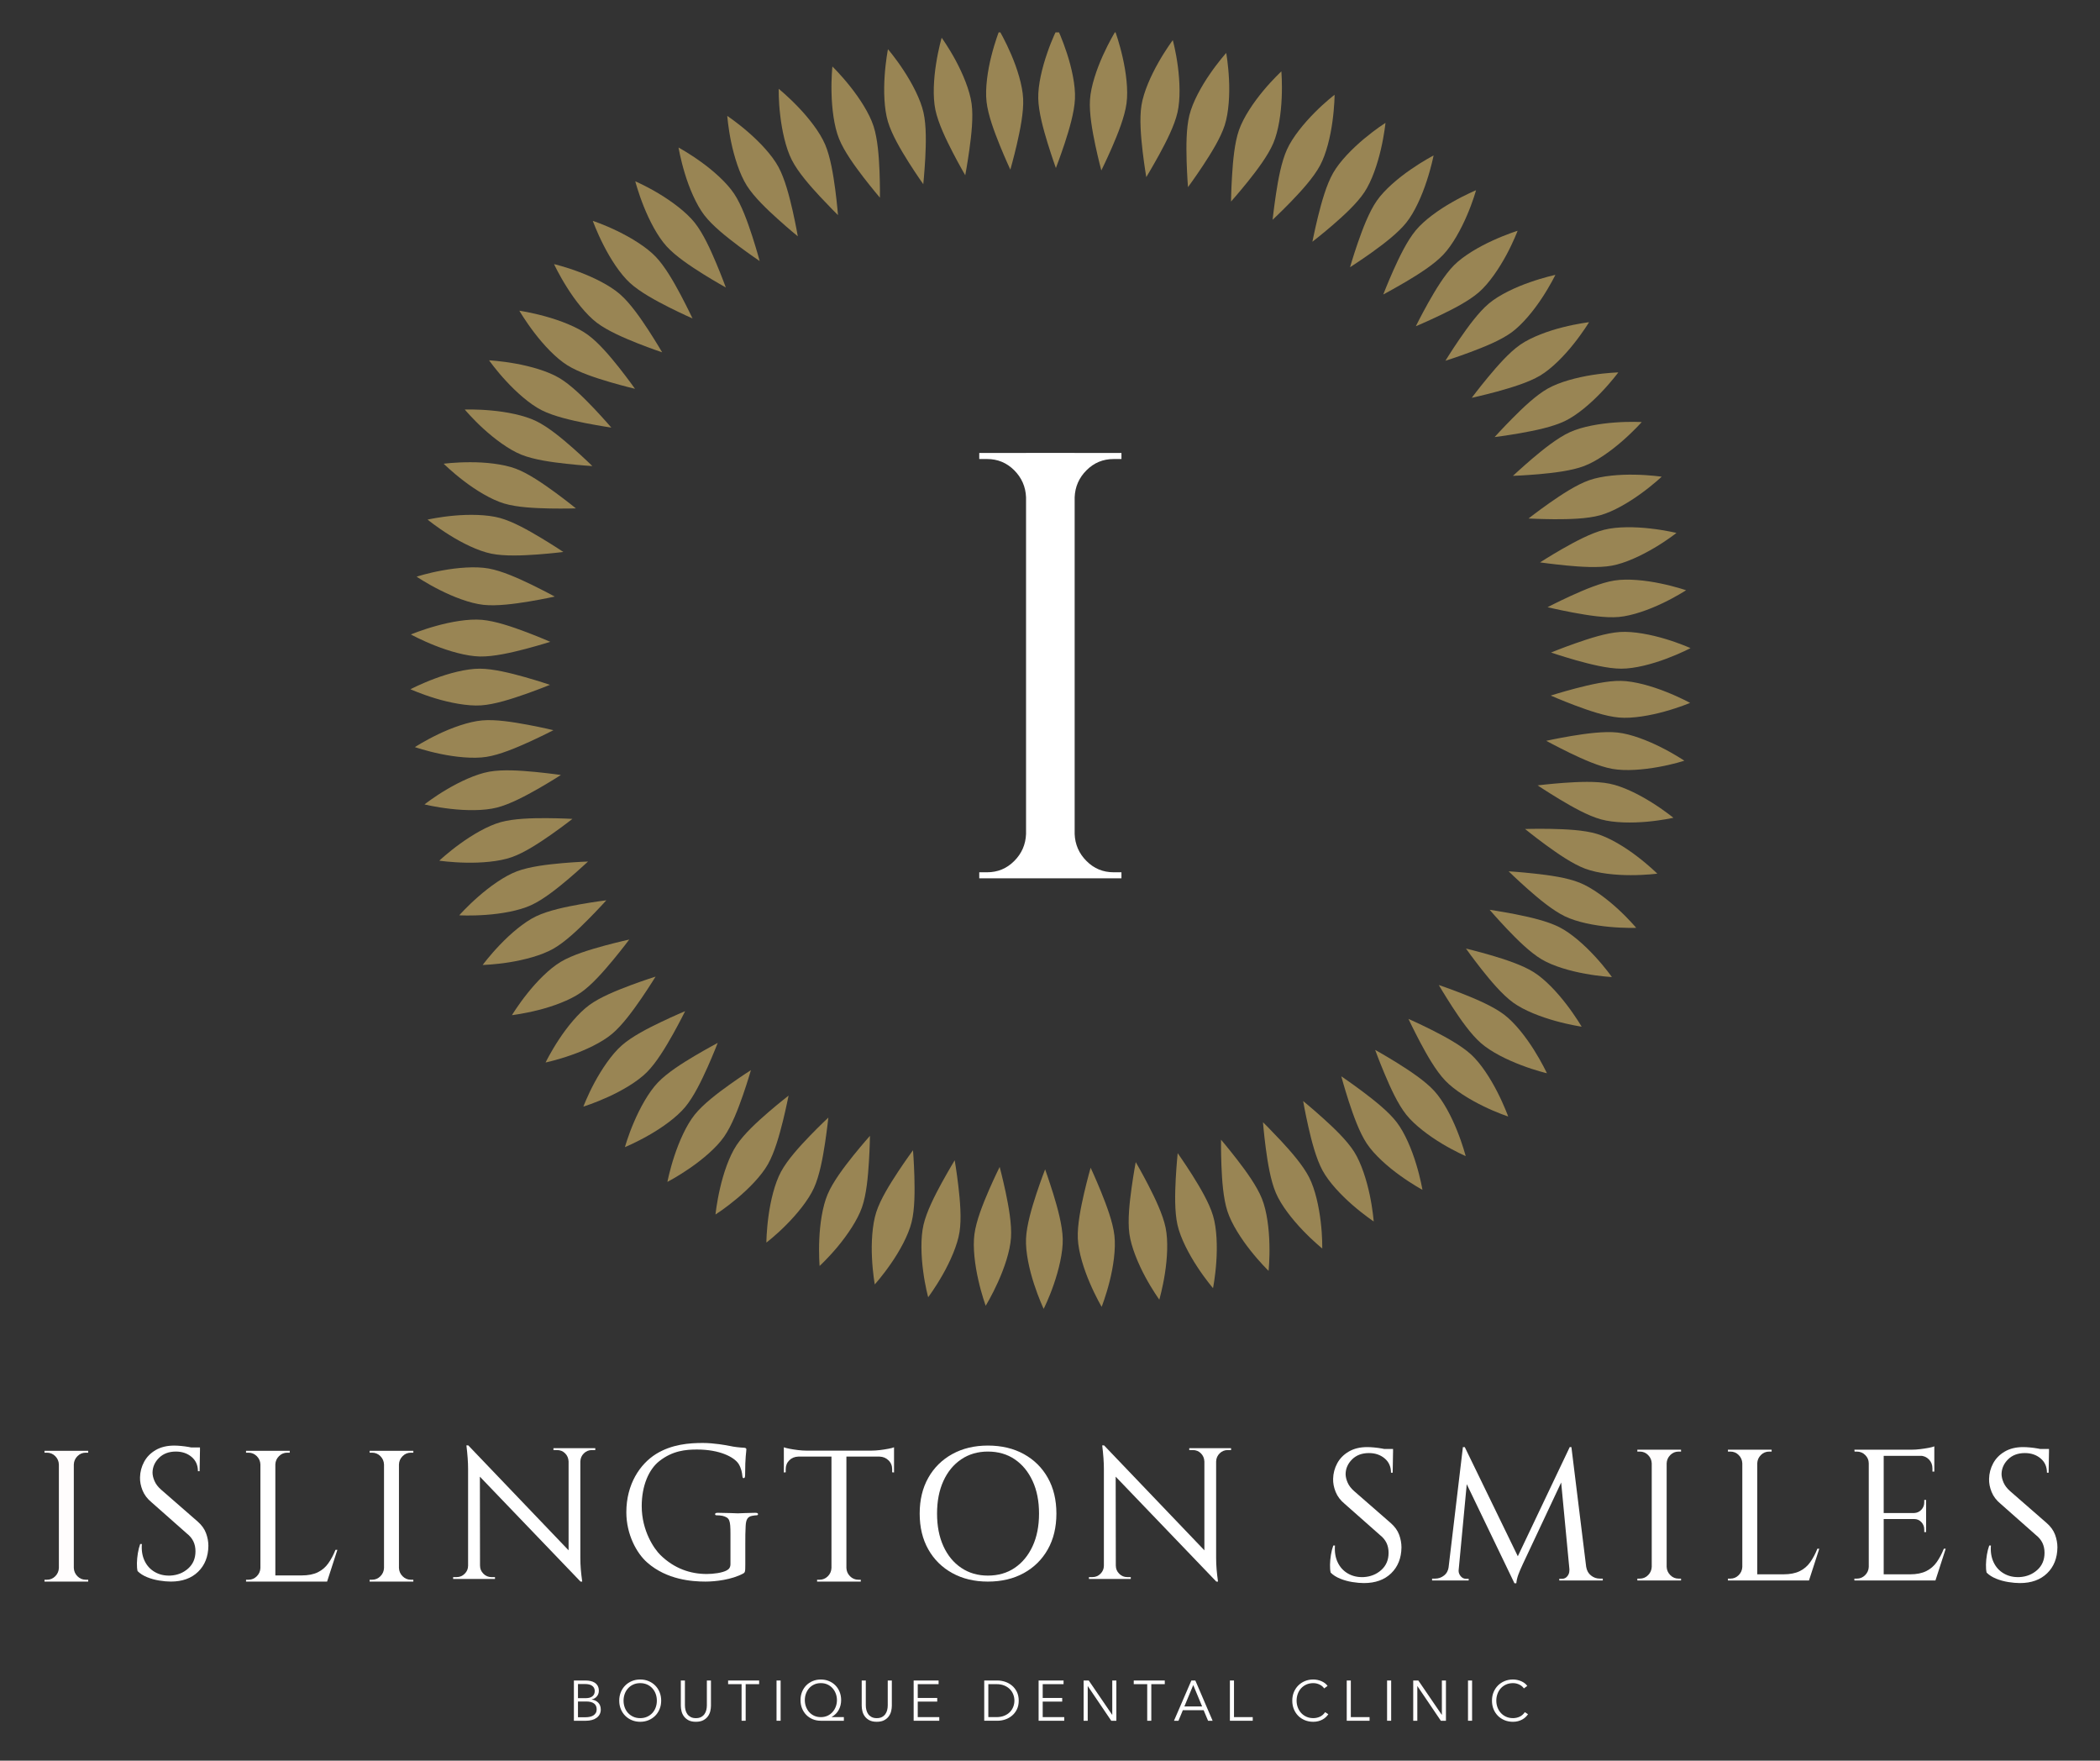 <?xml version="1.0" encoding="utf-8"?>
<!-- Generator: Adobe Illustrator 15.0.0, SVG Export Plug-In . SVG Version: 6.00 Build 0)  -->
<!DOCTYPE svg PUBLIC "-//W3C//DTD SVG 1.1//EN" "http://www.w3.org/Graphics/SVG/1.1/DTD/svg11.dtd">
<svg version="1.1" id="Layer_1" xmlns="http://www.w3.org/2000/svg" xmlns:xlink="http://www.w3.org/1999/xlink" x="0px" y="0px"
	 width="612px" height="513px" viewBox="0 0 612 513" enable-background="new 0 0 612 513" xml:space="preserve">
<rect x="0" y="0" width="612" height="513" fill="#333333" stroke="none"/>
<path fill="#998554" d="M492.544,204.805c0,0-3.203,1.344-7.394,2.497c-4.191,1.171-9.361,2.111-13.322,1.766
	c-3.96-0.346-8.924-2.069-12.912-3.568c-3.991-1.515-6.991-2.836-6.991-2.836s3.139-1.002,7.253-2.087
	c4.12-1.071,9.238-2.265,13.208-2.191c3.978,0.076,9.028,1.557,13.075,3.16C489.513,203.133,492.544,204.805,492.544,204.805"/>
<path fill="#998554" d="M490.869,221.644c0,0-3.228,1.063-7.547,1.829c-4.293,0.787-9.542,1.253-13.453,0.549
	c-3.913-0.702-8.693-2.865-12.519-4.715c-3.789-1.859-6.741-3.459-6.741-3.459s3.206-0.712,7.42-1.42
	c4.215-0.694,9.431-1.419,13.387-0.989c3.951,0.432,8.827,2.359,12.706,4.319C487.996,219.701,490.869,221.644,490.869,221.644"/>
<path fill="#998554" d="M487.674,238.274c0,0-3.354,0.759-7.646,1.146c-4.336,0.393-9.634,0.375-13.46-0.681
	c-3.835-1.058-8.367-3.644-12.021-5.834c-3.685-2.216-6.439-4.068-6.439-4.068s3.272-0.412,7.548-0.731
	c4.271-0.305,9.545-0.551,13.438,0.239c3.896,0.785,8.57,3.145,12.233,5.449C485.005,236.081,487.674,238.274,487.674,238.274"/>
<path fill="#998554" d="M482.988,254.556c0,0-3.421,0.444-7.738,0.438c-4.3,0.013-9.582-0.493-13.303-1.895
	c-3.719-1.4-7.987-4.384-11.476-6.921c-3.462-2.542-6.021-4.632-6.021-4.632s3.305-0.11,7.6-0.032
	c4.316,0.099,9.504,0.307,13.319,1.45c3.8,1.138,8.323,3.939,11.729,6.557C480.542,252.131,482.988,254.556,482.988,254.556"/>
<path fill="#998554" d="M476.839,270.342c0,0-3.456,0.126-7.765-0.28c-4.313-0.393-9.455-1.345-13.035-3.085
	c-3.573-1.729-7.619-5.122-10.828-7.952c-3.205-2.846-5.557-5.153-5.557-5.153s3.313,0.196,7.584,0.668
	c4.228,0.465,9.406,1.157,13.1,2.643c3.682,1.479,7.898,4.673,11.115,7.617C474.631,267.707,476.839,270.342,476.839,270.342"/>
<path fill="#998554" d="M469.755,284.684c0,0-3.467-0.18-7.733-0.962c-4.276-0.767-9.337-2.168-12.748-4.204
	c-3.416-2.034-7.141-5.752-10.084-8.84c-2.935-3.1-5.065-5.599-5.065-5.599s3.3,0.487,7.453,1.289
	c4.173,0.828,9.298,1.977,12.843,3.772c3.547,1.791,7.451,5.322,10.402,8.53C467.794,281.88,469.755,284.684,469.755,284.684"/>
<path fill="#998554" d="M460.935,299.14c0,0-3.438-0.498-7.622-1.667c-4.196-1.155-9.116-3.015-12.334-5.346
	c-3.215-2.338-6.579-6.377-9.224-9.713c-2.635-3.35-4.528-6.028-4.528-6.028s3.193,0.751,7.287,1.946
	c4.083,1.205,9.092,2.817,12.456,4.927c3.369,2.109,6.932,5.974,9.571,9.432C459.186,296.136,460.935,299.14,460.935,299.14"/>
<path fill="#998554" d="M450.818,312.711c0,0-3.334-0.77-7.421-2.331c-4.077-1.535-8.816-3.836-11.805-6.448
	c-2.994-2.617-5.977-6.936-8.303-10.494c-2.299-3.554-3.985-6.431-3.985-6.431s3.117,1.042,7.095,2.604
	c3.962,1.573,8.81,3.638,11.969,6.043c3.165,2.405,6.356,6.571,8.668,10.249C449.353,309.568,450.818,312.711,450.818,312.711"/>
<path fill="#998554" d="M439.528,325.31c0,0-3.23-1.042-7.167-2.969c-3.928-1.902-8.439-4.622-11.187-7.495
	c-2.739-2.875-5.317-7.441-7.309-11.191c-1.966-3.741-3.406-6.778-3.406-6.778s3.013,1.319,6.836,3.238
	c3.814,1.931,8.452,4.429,11.392,7.106c2.934,2.681,5.73,7.111,7.696,10.979C438.356,322.055,439.528,325.31,439.528,325.31"/>
<path fill="#998554" d="M427.146,336.851c0,0-3.152-1.368-6.85-3.58c-3.746-2.253-7.999-5.379-10.471-8.487
	c-2.477-3.104-4.625-7.883-6.268-11.788c-1.668-3.962-2.798-7.084-2.798-7.084s2.888,1.594,6.524,3.855
	c3.626,2.271,8.037,5.182,10.715,8.112c2.682,2.935,5.063,7.594,6.665,11.617C426.281,333.505,427.146,336.851,427.146,336.851"/>
<path fill="#998554" d="M414.543,346.681c0,0-3.033-1.643-6.533-4.171c-3.5-2.505-7.476-5.984-9.682-9.304
	c-2.191-3.3-3.921-8.231-5.268-12.323c-1.314-4.082-2.166-7.277-2.166-7.277s2.744,1.848,6.188,4.422
	c3.44,2.603,7.511,5.783,9.948,8.949c2.408,3.135,4.445,8.076,5.679,12.188C413.975,343.287,414.543,346.681,414.543,346.681"/>
<path fill="#998554" d="M400.337,355.894c0,0-2.877-1.916-6.142-4.76c-3.27-2.837-6.893-6.619-8.783-10.115
	c-1.885-3.491-3.188-8.609-4.137-12.778c-0.94-4.177-1.5-7.427-1.5-7.427s2.576,2.092,5.772,4.976
	c3.152,2.832,6.954,6.435,9.082,9.787c2.126,3.357,3.675,8.4,4.572,12.677C400.082,352.467,400.337,355.894,400.337,355.894"/>
<path fill="#998554" d="M385.348,363.783c0,0-2.699-2.176-5.686-5.311c-3.008-3.132-6.27-7.232-7.833-10.883
	c-1.563-3.657-2.388-8.858-2.952-13.093c-0.555-4.239-0.809-7.516-0.809-7.516s0.586,0.59,1.555,1.56
	c0.936,0.983,2.243,2.348,3.725,3.893c2.885,3.113,6.344,7.049,8.157,10.587c1.812,3.536,2.896,8.691,3.397,13.024
	c0.26,2.174,0.375,4.109,0.412,5.491C385.338,362.936,385.348,363.783,385.348,363.783"/>
<path fill="#998554" d="M369.698,370.291c0,0-2.488-2.42-5.188-5.826c-2.705-3.397-5.585-7.788-6.81-11.57
	c-1.222-3.777-1.571-9.026-1.74-13.286c-0.16-4.261-0.117-7.539-0.117-7.539s2.148,2.517,4.745,5.875
	c2.596,3.368,5.688,7.613,7.169,11.3c1.484,3.688,2.086,8.912,2.188,13.265C370.066,366.868,369.698,370.291,369.698,370.291"/>
<path fill="#998554" d="M353.509,375.324c0,0-2.245-2.604-4.626-6.262c-2.388-3.646-4.857-8.291-5.729-12.166
	c-0.871-3.874-0.734-9.124-0.516-13.367c0.237-4.235,0.573-7.531,0.573-7.531s1.899,2.674,4.188,6.271
	c2.271,3.607,4.971,8.125,6.109,11.933c1.139,3.805,1.264,9.055,0.963,13.391C354.186,371.919,353.509,375.324,353.509,375.324"/>
<path fill="#998554" d="M337.855,378.672c0,0-2.018-2.786-4.058-6.576c-2.063-3.823-4.131-8.706-4.666-12.635
	c-0.532-3.945,0.06-9.117,0.644-13.343c0.592-4.259,1.211-7.515,1.211-7.515s1.668,2.844,3.638,6.646
	c1.957,3.805,4.258,8.558,5.065,12.444c0.807,3.895,0.472,9.111-0.203,13.393C338.824,375.357,337.855,378.672,337.855,378.672"/>
<path fill="#998554" d="M321.052,380.765c0,0-1.754-2.971-3.444-6.942c-1.707-3.961-3.32-8.955-3.5-12.945
	c-0.176-3.948,0.884-9.104,1.843-13.286c0.973-4.177,1.891-7.35,1.891-7.35s1.405,2.999,3.026,6.976
	c1.609,4.012,3.458,8.831,3.908,12.798c0.444,3.93-0.346,9.216-1.412,13.369C322.316,377.563,321.052,380.765,321.052,380.765"/>
<path fill="#998554" d="M304.152,381.36c0,0-1.477-3.133-2.809-7.256c-1.344-4.123-2.504-9.235-2.329-13.205
	c0.176-3.968,1.692-9.017,3.022-13.071c1.346-4.054,2.544-7.118,2.544-7.118s1.133,3.173,2.391,7.201
	c1.245,4.058,2.65,9.107,2.744,13.076c0.092,3.97-1.177,9.088-2.604,13.211C305.695,378.347,304.152,381.36,304.152,381.36"/>
<path fill="#998554" d="M287.258,380.454c0,0-1.194-3.26-2.147-7.498c-0.969-4.242-1.663-9.454-1.129-13.391
	c0.533-3.938,2.496-8.813,4.183-12.719c1.702-3.908,3.164-6.841,3.164-6.841s0.852,3.167,1.74,7.332
	c0.874,4.163,1.825,9.336,1.562,13.299c-0.262,3.962-1.984,8.929-3.776,12.894C289.073,377.494,287.258,380.454,287.258,380.454"/>
<path fill="#998554" d="M270.5,377.97c0,0-0.908-3.264-1.467-7.609c-0.577-4.327-0.792-9.59,0.099-13.463
	c0.891-3.872,3.282-8.535,5.313-12.256c2.041-3.7,3.782-6.58,3.782-6.58s0.557,3.239,1.061,7.483
	c0.493,4.239,0.966,9.485,0.347,13.411c-0.619,3.926-2.78,8.7-4.923,12.473C272.579,375.198,270.5,377.97,270.5,377.97"/>
<path fill="#998554" d="M254.935,374.239c0,0-0.609-3.389-0.812-7.697c-0.224-4.287,0.035-9.603,1.251-13.375
	c1.225-3.789,3.995-8.176,6.363-11.784c2.371-3.577,4.339-6.237,4.339-6.237s0.268,3.292,0.4,7.583
	c0.109,4.308,0.147,9.519-0.809,13.372c-0.956,3.862-3.533,8.492-5.985,12.02C257.241,371.677,254.935,374.239,254.935,374.239"/>
<path fill="#998554" d="M238.859,368.864c0,0-0.293-3.441-0.096-7.763c0.185-4.326,0.885-9.496,2.454-13.169
	c1.552-3.633,4.753-7.852,7.424-11.19c2.689-3.336,4.886-5.797,4.886-5.797s-0.036,3.314-0.302,7.606
	c-0.265,4.25-0.707,9.444-2.013,13.206c-1.3,3.746-4.292,8.118-7.071,11.462C241.387,366.528,238.859,368.864,238.859,368.864"/>
<path fill="#998554" d="M223.344,362.05c0,0,0.026-3.462,0.62-7.753c0.583-4.296,1.76-9.399,3.647-12.896
	c1.887-3.498,5.45-7.385,8.415-10.461c2.973-3.071,5.385-5.312,5.385-5.312s-0.363,3.34-0.985,7.525
	c-0.643,4.192-1.571,9.353-3.209,12.969c-1.642,3.618-5.006,7.68-8.089,10.769C226.052,359.998,223.344,362.05,223.344,362.05"/>
<path fill="#998554" d="M208.516,353.863c0,0,0.347-3.454,1.333-7.678c0.972-4.234,2.614-9.218,4.812-12.529
	c2.196-3.312,6.091-6.851,9.317-9.639c3.239-2.783,5.84-4.79,5.84-4.79s-0.171,0.812-0.454,2.156
	c-0.282,1.321-0.686,3.157-1.195,5.222c-1.025,4.125-2.42,9.187-4.384,12.642c-1.962,3.451-5.678,7.182-9.025,9.972
	c-1.667,1.396-3.233,2.567-4.382,3.386C209.219,353.389,208.516,353.863,208.516,353.863"/>
<path fill="#998554" d="M194.496,344.367c0,0,0.662-3.407,2.028-7.531c1.358-4.133,3.447-8.954,5.934-12.057
	c2.487-3.097,6.684-6.265,10.146-8.744c3.473-2.475,6.237-4.231,6.237-4.231s-0.902,3.15-2.288,7.181
	c-1.402,4.021-3.254,8.94-5.521,12.204c-2.269,3.262-6.304,6.629-9.884,9.103C197.58,342.768,194.496,344.367,194.496,344.367"/>
<path fill="#998554" d="M182.125,334.239c0,0,0.889-3.272,2.626-7.292c1.715-4.015,4.217-8.646,6.96-11.522
	c2.743-2.877,7.182-5.667,10.833-7.833c3.648-2.141,6.617-3.726,6.617-3.726s-1.179,3.073-2.915,6.979
	c-1.747,3.899-4.02,8.652-6.56,11.706c-2.539,3.061-6.834,6.063-10.604,8.212C185.323,332.919,182.125,334.239,182.125,334.239"/>
<path fill="#998554" d="M170.007,322.431c0,0,1.215-3.213,3.253-7.009c2.075-3.848,4.991-8.242,7.981-10.859
	c2.99-2.616,7.658-4.99,11.484-6.815c3.88-1.854,6.947-3.131,6.947-3.131s-1.455,2.956-3.54,6.698
	c-2.095,3.729-4.797,8.266-7.599,11.08c-2.805,2.813-7.349,5.414-11.292,7.209C173.309,321.404,170.007,322.431,170.007,322.431"/>
<path fill="#998554" d="M158.999,309.575c0,0,1.506-3.096,3.88-6.69c2.357-3.601,5.708-7.755,8.909-10.079
	c3.229-2.347,8.042-4.251,12.075-5.769c4.029-1.494,7.188-2.486,7.188-2.486s-1.721,2.818-4.141,6.36
	c-2.445,3.543-5.507,7.787-8.547,10.331c-3.053,2.561-7.85,4.768-11.916,6.181C162.375,308.862,158.999,309.575,158.999,309.575"/>
<path fill="#998554" d="M149.191,295.787c0,0,1.786-2.952,4.482-6.325c2.673-3.373,6.335-7.177,9.758-9.217
	c3.402-2.031,8.418-3.521,12.572-4.667c4.145-1.12,7.373-1.822,7.373-1.822s-1.976,2.658-4.712,5.967
	c-2.761,3.313-6.14,7.228-9.421,9.505c-3.247,2.254-8.278,4.059-12.449,5.094C152.611,295.383,149.191,295.787,149.191,295.787"/>
<path fill="#998554" d="M140.665,281.159c0,0,2.053-2.782,5.053-5.898c2.991-3.133,6.946-6.565,10.528-8.283
	c3.584-1.716,8.756-2.77,12.971-3.518c4.218-0.737,7.491-1.142,7.491-1.142s-2.217,2.474-5.247,5.524
	c-2.981,3.009-6.762,6.634-10.219,8.596c-3.454,1.962-8.569,3.27-12.887,3.958C144.098,281.072,140.665,281.159,140.665,281.159"/>
<path fill="#998554" d="M133.839,266.688c0,0,2.298-2.6,5.571-5.455c3.265-2.865,7.514-5.954,11.231-7.356
	c3.719-1.401,8.95-1.999,13.198-2.378c4.251-0.367,7.532-0.477,7.532-0.477s-0.613,0.559-1.626,1.482
	c-0.997,0.907-2.402,2.162-4.02,3.542c-3.244,2.748-7.336,6.039-10.949,7.697c-3.613,1.656-8.806,2.515-13.153,2.821
	c-2.17,0.161-4.124,0.194-5.536,0.188C134.689,266.738,133.839,266.688,133.839,266.688"/>
<path fill="#998554" d="M128.022,250.773c0,0,2.511-2.374,6.044-4.922c3.523-2.563,8.045-5.249,11.876-6.307
	c3.831-1.059,9.084-1.173,13.338-1.16c4.257,0.03,7.549,0.213,7.549,0.213s-2.581,2.024-6.065,4.482
	c-3.491,2.443-7.876,5.354-11.624,6.672c-3.748,1.32-8.988,1.695-13.338,1.604C131.458,251.282,128.022,250.773,128.022,250.773"/>
<path fill="#998554" d="M123.715,234.387c0,0,2.647-2.12,6.422-4.34c3.755-2.231,8.515-4.495,12.427-5.2
	c3.911-0.706,9.142-0.337,13.366,0.066c4.208,0.42,7.542,0.89,7.542,0.89s-2.763,1.784-6.469,3.915
	c-3.712,2.118-8.353,4.618-12.206,5.588c-3.853,0.976-9.096,0.869-13.407,0.378C127.081,235.209,123.715,234.387,123.715,234.387"/>
<path fill="#998554" d="M120.911,217.687c0,0,2.884-1.875,6.772-3.735c3.881-1.874,8.895-3.704,12.838-4.049
	c3.974-0.351,9.084,0.498,13.315,1.278c4.226,0.792,7.446,1.571,7.446,1.571s-2.927,1.527-6.824,3.314
	c-3.899,1.774-8.762,3.844-12.668,4.458c-3.947,0.62-9.147,0.033-13.382-0.846C124.175,218.812,120.911,217.687,120.911,217.687"/>
<path fill="#998554" d="M119.615,200.825c0,0,3.056-1.607,7.111-3.109c4.056-1.519,9.105-2.891,13.08-2.882
	c3.976,0.009,9.096,1.308,13.216,2.466c4.124,1.172,7.248,2.239,7.248,2.239s-3.068,1.262-7.125,2.692
	c-4.046,1.414-8.981,3.031-12.958,3.294c-3.955,0.262-9.171-0.789-13.311-2.044C122.754,202.235,119.615,200.825,119.615,200.825"/>
<path fill="#998554" d="M119.741,184.862c0,0,3.202-1.344,7.393-2.496c4.191-1.172,9.362-2.112,13.322-1.766
	c3.959,0.344,8.927,2.069,12.915,3.569c3.989,1.513,6.989,2.836,6.989,2.836s-3.136,1.002-7.254,2.086
	c-4.119,1.072-9.234,2.265-13.208,2.191c-3.975-0.076-9.024-1.558-13.073-3.159C122.774,186.534,119.741,184.862,119.741,184.862"/>
<path fill="#998554" d="M121.417,168.026c0,0,3.228-1.063,7.546-1.83c4.293-0.785,9.543-1.252,13.454-0.549
	c3.913,0.703,8.691,2.865,12.515,4.716c3.792,1.859,6.745,3.459,6.745,3.459s-3.21,0.712-7.422,1.42
	c-4.213,0.693-9.431,1.42-13.38,0.988c-3.955-0.431-8.833-2.358-12.708-4.317C124.288,169.968,121.417,168.026,121.417,168.026"/>
<path fill="#998554" d="M124.61,151.392c0,0,3.354-0.755,7.645-1.145c4.336-0.394,9.632-0.373,13.458,0.68
	c3.838,1.058,8.374,3.642,12.02,5.834c3.688,2.216,6.441,4.068,6.441,4.068s-3.272,0.41-7.546,0.73
	c-4.269,0.304-9.546,0.551-13.44-0.237c-3.896-0.787-8.568-3.147-12.236-5.448C127.282,153.585,124.61,151.392,124.61,151.392"/>
<path fill="#998554" d="M129.3,135.114c0,0,3.42-0.443,7.736-0.438c4.299-0.013,9.582,0.493,13.302,1.894
	c3.719,1.402,7.986,4.386,11.475,6.923c3.459,2.542,6.021,4.631,6.021,4.631s-3.306,0.106-7.601,0.031
	c-4.316-0.099-9.503-0.307-13.318-1.45c-3.8-1.138-8.324-3.939-11.731-6.557C131.746,137.538,129.3,135.114,129.3,135.114"/>
<path fill="#998554" d="M135.445,119.328c0,0,3.455-0.127,7.761,0.278c4.313,0.393,9.458,1.345,13.038,3.084
	c3.572,1.73,7.622,5.123,10.83,7.954c3.205,2.841,5.556,5.153,5.556,5.153s-3.313-0.197-7.589-0.668
	c-4.222-0.464-9.406-1.159-13.095-2.644c-3.685-1.479-7.901-4.673-11.118-7.616C137.654,121.963,135.445,119.328,135.445,119.328"/>
<path fill="#998554" d="M142.53,104.984c0,0,3.464,0.18,7.733,0.959c4.277,0.77,9.338,2.17,12.751,4.203
	c3.413,2.036,7.139,5.757,10.08,8.842c2.936,3.102,5.068,5.601,5.068,5.601s-3.297-0.486-7.455-1.291
	c-4.171-0.827-9.295-1.979-12.842-3.771c-3.546-1.795-7.45-5.326-10.399-8.532C144.488,107.788,142.53,104.984,142.53,104.984"/>
<path fill="#998554" d="M151.348,90.528c0,0,3.438,0.498,7.626,1.667c4.193,1.156,9.115,3.014,12.328,5.35
	c3.215,2.335,6.583,6.373,9.228,9.709c2.635,3.35,4.526,6.027,4.526,6.027s-3.191-0.752-7.285-1.944
	c-4.084-1.205-9.09-2.818-12.458-4.927c-3.37-2.109-6.931-5.974-9.57-9.432C153.096,93.532,151.348,90.528,151.348,90.528"/>
<path fill="#998554" d="M161.464,76.958c0,0,3.336,0.77,7.423,2.331c4.077,1.532,8.815,3.833,11.804,6.446
	c2.993,2.617,5.977,6.938,8.303,10.495c2.299,3.556,3.983,6.43,3.983,6.43s-3.115-1.04-7.09-2.604
	c-3.965-1.573-8.809-3.638-11.974-6.04c-3.162-2.406-6.354-6.574-8.666-10.25C162.927,80.102,161.464,76.958,161.464,76.958"/>
<path fill="#998554" d="M172.759,64.354c0,0,3.228,1.044,7.162,2.969c3.928,1.902,8.442,4.623,11.186,7.496
	c2.743,2.876,5.318,7.441,7.311,11.19c1.967,3.742,3.407,6.78,3.407,6.78s-3.013-1.32-6.837-3.239
	c-3.812-1.928-8.456-4.425-11.391-7.104c-2.933-2.681-5.73-7.113-7.694-10.979C173.926,67.612,172.759,64.354,172.759,64.354"/>
<path fill="#998554" d="M185.138,52.82c0,0,3.153,1.366,6.848,3.58c3.744,2.253,8,5.376,10.472,8.486
	c2.473,3.109,4.622,7.882,6.264,11.789c1.669,3.965,2.8,7.083,2.8,7.083s-2.89-1.593-6.527-3.854
	c-3.626-2.269-8.031-5.181-10.71-8.11c-2.681-2.937-5.062-7.597-6.667-11.618C186.001,56.164,185.138,52.82,185.138,52.82"/>
<path fill="#998554" d="M197.743,42.986c0,0,3.033,1.644,6.533,4.175c3.498,2.504,7.476,5.983,9.681,9.302
	c2.191,3.302,3.921,8.232,5.263,12.326c1.319,4.081,2.17,7.272,2.17,7.272s-2.749-1.845-6.191-4.418
	c-3.44-2.603-7.514-5.785-9.946-8.953c-2.408-3.135-4.454-8.072-5.685-12.185C198.309,46.379,197.743,42.986,197.743,42.986"/>
<path fill="#998554" d="M211.948,33.775c0,0,2.875,1.916,6.136,4.761c3.272,2.837,6.891,6.616,8.782,10.114
	c1.889,3.492,3.19,8.609,4.142,12.778c0.939,4.178,1.495,7.427,1.495,7.427s-2.573-2.092-5.769-4.976
	c-3.153-2.831-6.956-6.432-9.083-9.787c-2.125-3.357-3.676-8.4-4.572-12.678C212.202,37.202,211.948,33.775,211.948,33.775"/>
<path fill="#998554" d="M226.936,25.881c0,0,2.695,2.178,5.685,5.312c3.004,3.133,6.271,7.232,7.833,10.885
	c1.564,3.654,2.387,8.857,2.954,13.09c0.554,4.237,0.809,7.516,0.809,7.516s-0.586-0.588-1.554-1.557
	c-0.94-0.983-2.248-2.35-3.727-3.895c-2.885-3.113-6.348-7.049-8.16-10.584c-1.812-3.538-2.894-8.692-3.396-13.027
	c-0.261-2.173-0.375-4.109-0.415-5.492C226.947,26.73,226.936,25.881,226.936,25.881"/>
<path fill="#998554" d="M242.586,19.375c0,0,2.489,2.422,5.185,5.827c2.707,3.399,5.588,7.792,6.811,11.57
	c1.223,3.78,1.565,9.028,1.74,13.284c0.16,4.262,0.111,7.542,0.111,7.542s-2.147-2.516-4.747-5.875
	c-2.589-3.374-5.685-7.615-7.165-11.301c-1.484-3.687-2.085-8.911-2.187-13.266C242.215,22.799,242.586,19.375,242.586,19.375"/>
<path fill="#998554" d="M258.776,14.342c0,0,2.246,2.6,4.624,6.262c2.391,3.646,4.859,8.291,5.731,12.167
	c0.873,3.875,0.733,9.125,0.515,13.369c-0.238,4.233-0.575,7.53-0.575,7.53s-1.9-2.671-4.189-6.273
	c-2.273-3.603-4.968-8.123-6.108-11.927c-1.139-3.806-1.26-9.056-0.96-13.39C258.102,17.747,258.776,14.342,258.776,14.342"/>
<rect x="8" y="-41.276" fill="none" width="595.276" height="595.276"/>
<g>
	<g>
		<defs>
			<rect id="SVGID_1_" x="47.018" y="9.429" width="517.43" height="492.246"/>
		</defs>
		<clipPath id="SVGID_2_">
			<use xlink:href="#SVGID_1_"  overflow="visible"/>
		</clipPath>
		<path clip-path="url(#SVGID_2_)" fill="#998554" d="M274.43,10.995c0,0,2.013,2.785,4.058,6.575
			c2.064,3.824,4.129,8.707,4.665,12.637c0.537,3.941-0.061,9.119-0.643,13.341c-0.591,4.26-1.211,7.517-1.211,7.517
			s-1.667-2.846-3.64-6.648c-1.958-3.803-4.259-8.557-5.064-12.442c-0.806-3.893-0.472-9.113,0.206-13.39
			C273.461,14.312,274.43,10.995,274.43,10.995"/>
	</g>
	<g>
		<defs>
			<rect id="SVGID_3_" x="47.018" y="9.429" width="517.43" height="492.246"/>
		</defs>
		<clipPath id="SVGID_4_">
			<use xlink:href="#SVGID_3_"  overflow="visible"/>
		</clipPath>
		<path clip-path="url(#SVGID_4_)" fill="#998554" d="M291.232,8.902c0,0,1.751,2.97,3.446,6.944
			c1.704,3.958,3.32,8.954,3.499,12.942c0.178,3.948-0.883,9.104-1.842,13.289c-0.975,4.176-1.891,7.349-1.891,7.349
			s-1.406-2.997-3.028-6.976c-1.611-4.012-3.456-8.831-3.907-12.799c-0.449-3.927,0.348-9.215,1.412-13.368
			C289.968,12.102,291.232,8.902,291.232,8.902"/>
	</g>
	<g>
		<defs>
			<rect id="SVGID_5_" x="47.018" y="9.429" width="517.43" height="492.246"/>
		</defs>
		<clipPath id="SVGID_6_">
			<use xlink:href="#SVGID_5_"  overflow="visible"/>
		</clipPath>
		<path clip-path="url(#SVGID_6_)" fill="#998554" d="M308.134,8.31c0,0,1.478,3.131,2.81,7.253
			c1.347,4.126,2.507,9.238,2.33,13.208c-0.176,3.967-1.69,9.015-3.021,13.07c-1.346,4.054-2.542,7.119-2.542,7.119
			s-1.133-3.174-2.39-7.205c-1.247-4.055-2.653-9.104-2.749-13.075c-0.093-3.971,1.178-9.088,2.609-13.21
			C306.59,11.32,308.134,8.31,308.134,8.31"/>
	</g>
	<g>
		<defs>
			<rect id="SVGID_7_" x="47.018" y="9.429" width="517.43" height="492.246"/>
		</defs>
		<clipPath id="SVGID_8_">
			<use xlink:href="#SVGID_7_"  overflow="visible"/>
		</clipPath>
		<path clip-path="url(#SVGID_8_)" fill="#998554" d="M325.027,9.211c0,0,1.193,3.262,2.146,7.5
			c0.97,4.242,1.665,9.453,1.129,13.391c-0.532,3.938-2.495,8.811-4.183,12.717c-1.701,3.907-3.163,6.841-3.163,6.841
			s-0.849-3.165-1.74-7.331c-0.874-4.165-1.825-9.334-1.563-13.301c0.263-3.963,1.984-8.929,3.774-12.891
			C323.21,12.171,325.027,9.211,325.027,9.211"/>
	</g>
</g>
<g>
	<defs>
		<rect id="SVGID_9_" x="-30" y="-79.276" width="671.276" height="671.276"/>
	</defs>
	<clipPath id="SVGID_10_">
		<use xlink:href="#SVGID_9_"  overflow="visible"/>
	</clipPath>
	<path clip-path="url(#SVGID_10_)" fill="#998554" d="M341.785,11.697c0,0,0.906,3.264,1.47,7.611
		c0.576,4.324,0.789,9.59-0.101,13.462c-0.891,3.871-3.283,8.535-5.315,12.258c-2.039,3.699-3.778,6.582-3.778,6.582
		s-0.558-3.241-1.064-7.486c-0.489-4.24-0.964-9.487-0.342-13.411c0.617-3.924,2.779-8.701,4.921-12.471
		C339.704,14.468,341.785,11.697,341.785,11.697"/>
</g>
<g>
	<defs>
		<rect id="SVGID_11_" x="-30" y="-79.276" width="671.276" height="671.276"/>
	</defs>
	<clipPath id="SVGID_12_">
		<use xlink:href="#SVGID_11_"  overflow="visible"/>
	</clipPath>
	<path clip-path="url(#SVGID_12_)" fill="#998554" d="M357.354,15.427c0,0,0.608,3.391,0.812,7.7
		c0.222,4.286-0.035,9.603-1.254,13.375c-1.226,3.789-3.992,8.176-6.362,11.784c-2.369,3.578-4.335,6.237-4.335,6.237
		s-0.271-3.293-0.399-7.582c-0.115-4.31-0.147-9.521,0.808-13.374c0.955-3.859,3.53-8.49,5.983-12.02
		C355.044,17.992,357.354,15.427,357.354,15.427"/>
</g>
<g>
	<defs>
		<rect id="SVGID_13_" x="-30" y="-79.276" width="671.276" height="671.276"/>
	</defs>
	<clipPath id="SVGID_14_">
		<use xlink:href="#SVGID_13_"  overflow="visible"/>
	</clipPath>
	<path clip-path="url(#SVGID_14_)" fill="#998554" d="M373.425,20.805c0,0,0.294,3.441,0.097,7.759
		c-0.185,4.33-0.887,9.5-2.453,13.172c-1.555,3.634-4.754,7.852-7.424,11.188c-2.688,3.338-4.888,5.798-4.888,5.798
		s0.035-3.316,0.304-7.605c0.265-4.252,0.703-9.446,2.012-13.204c1.302-3.747,4.289-8.123,7.072-11.463
		C370.896,23.138,373.425,20.805,373.425,20.805"/>
</g>
<g>
	<defs>
		<rect id="SVGID_15_" x="-30" y="-79.276" width="671.276" height="671.276"/>
	</defs>
	<clipPath id="SVGID_16_">
		<use xlink:href="#SVGID_15_"  overflow="visible"/>
	</clipPath>
	<path clip-path="url(#SVGID_16_)" fill="#998554" d="M388.941,27.616c0,0-0.028,3.462-0.621,7.751
		c-0.577,4.296-1.762,9.401-3.646,12.897c-1.888,3.498-5.448,7.384-8.411,10.461c-2.979,3.07-5.391,5.313-5.391,5.313
		s0.363-3.341,0.988-7.526c0.638-4.191,1.568-9.352,3.205-12.969c1.643-3.62,5.011-7.675,8.091-10.77
		C386.23,29.665,388.941,27.616,388.941,27.616"/>
</g>
<g>
	<defs>
		<rect id="SVGID_17_" x="-30" y="-79.276" width="671.276" height="671.276"/>
	</defs>
	<clipPath id="SVGID_18_">
		<use xlink:href="#SVGID_17_"  overflow="visible"/>
	</clipPath>
	<path clip-path="url(#SVGID_18_)" fill="#998554" d="M403.768,35.804c0,0-0.345,3.451-1.328,7.677
		c-0.979,4.233-2.619,9.217-4.817,12.527c-2.195,3.312-6.093,6.851-9.315,9.639c-3.236,2.783-5.842,4.787-5.842,4.787
		s0.172-0.812,0.455-2.154c0.282-1.323,0.684-3.157,1.193-5.225c1.023-4.123,2.422-9.184,4.385-12.639
		c1.96-3.452,5.679-7.181,9.02-9.974c1.672-1.396,3.239-2.568,4.389-3.386C403.064,36.277,403.768,35.804,403.768,35.804"/>
</g>
<g>
	<defs>
		<rect id="SVGID_19_" x="-30" y="-79.276" width="671.276" height="671.276"/>
	</defs>
	<clipPath id="SVGID_20_">
		<use xlink:href="#SVGID_19_"  overflow="visible"/>
	</clipPath>
	<path clip-path="url(#SVGID_20_)" fill="#998554" d="M417.789,45.298c0,0-0.662,3.409-2.033,7.533
		c-1.354,4.131-3.447,8.953-5.933,12.053c-2.485,3.098-6.683,6.266-10.144,8.746c-3.478,2.473-6.244,4.23-6.244,4.23
		s0.906-3.15,2.293-7.18c1.4-4.02,3.25-8.938,5.52-12.203c2.27-3.26,6.3-6.63,9.884-9.101
		C414.703,46.898,417.789,45.298,417.789,45.298"/>
</g>
<g>
	<defs>
		<rect id="SVGID_21_" x="-30" y="-79.276" width="671.276" height="671.276"/>
	</defs>
	<clipPath id="SVGID_22_">
		<use xlink:href="#SVGID_21_"  overflow="visible"/>
	</clipPath>
	<path clip-path="url(#SVGID_22_)" fill="#998554" d="M430.16,55.43c0,0-0.892,3.273-2.627,7.291
		c-1.714,4.013-4.218,8.648-6.96,11.524c-2.742,2.875-7.183,5.666-10.831,7.833c-3.649,2.14-6.619,3.725-6.619,3.725
		s1.182-3.073,2.914-6.98c1.747-3.896,4.021-8.653,6.561-11.709c2.536-3.057,6.83-6.061,10.604-8.205
		C426.96,56.75,430.16,55.43,430.16,55.43"/>
</g>
<g>
	<defs>
		<rect id="SVGID_23_" x="-30" y="-79.276" width="671.276" height="671.276"/>
	</defs>
	<clipPath id="SVGID_24_">
		<use xlink:href="#SVGID_23_"  overflow="visible"/>
	</clipPath>
	<path clip-path="url(#SVGID_24_)" fill="#998554" d="M442.278,67.239c0,0-1.214,3.214-3.254,7.01
		c-2.072,3.844-4.993,8.241-7.98,10.857c-2.989,2.615-7.66,4.989-11.487,6.815c-3.879,1.854-6.941,3.131-6.941,3.131
		s1.455-2.958,3.54-6.699c2.096-3.729,4.798-8.265,7.596-11.079c2.809-2.814,7.35-5.415,11.295-7.208
		C438.977,68.263,442.278,67.239,442.278,67.239"/>
</g>
<g>
	<defs>
		<rect id="SVGID_25_" x="-30" y="-79.276" width="671.276" height="671.276"/>
	</defs>
	<clipPath id="SVGID_26_">
		<use xlink:href="#SVGID_25_"  overflow="visible"/>
	</clipPath>
	<path clip-path="url(#SVGID_26_)" fill="#998554" d="M453.285,80.09c0,0-1.506,3.095-3.879,6.692
		c-2.357,3.6-5.709,7.753-8.909,10.079c-3.231,2.348-8.047,4.251-12.076,5.768c-4.027,1.495-7.188,2.485-7.188,2.485
		s1.723-2.817,4.143-6.359c2.444-3.544,5.51-7.791,8.543-10.333c3.058-2.563,7.854-4.768,11.918-6.178
		C449.909,80.806,453.285,80.09,453.285,80.09"/>
</g>
<g>
	<defs>
		<rect id="SVGID_27_" x="-30" y="-79.276" width="671.276" height="671.276"/>
	</defs>
	<clipPath id="SVGID_28_">
		<use xlink:href="#SVGID_27_"  overflow="visible"/>
	</clipPath>
	<path clip-path="url(#SVGID_28_)" fill="#998554" d="M463.094,93.882c0,0-1.785,2.951-4.482,6.324
		c-2.67,3.372-6.338,7.175-9.763,9.218c-3.399,2.028-8.416,3.521-12.569,4.668c-4.145,1.119-7.373,1.818-7.373,1.818
		s1.979-2.657,4.717-5.968c2.762-3.313,6.14-7.229,9.417-9.504c3.249-2.255,8.277-4.06,12.451-5.095
		C459.673,94.284,463.094,93.882,463.094,93.882"/>
</g>
<g>
	<defs>
		<rect id="SVGID_29_" x="-30" y="-79.276" width="671.276" height="671.276"/>
	</defs>
	<clipPath id="SVGID_30_">
		<use xlink:href="#SVGID_29_"  overflow="visible"/>
	</clipPath>
	<path clip-path="url(#SVGID_30_)" fill="#998554" d="M471.621,108.51c0,0-2.052,2.779-5.053,5.897
		c-2.996,3.132-6.945,6.563-10.532,8.283c-3.582,1.717-8.757,2.767-12.971,3.519c-4.219,0.737-7.489,1.138-7.489,1.138
		s2.219-2.471,5.247-5.521c2.983-3.012,6.762-6.637,10.22-8.598c3.453-1.959,8.57-3.267,12.888-3.957
		C468.188,108.597,471.621,108.51,471.621,108.51"/>
</g>
<g>
	<defs>
		<rect id="SVGID_31_" x="-30" y="-79.276" width="671.276" height="671.276"/>
	</defs>
	<clipPath id="SVGID_32_">
		<use xlink:href="#SVGID_31_"  overflow="visible"/>
	</clipPath>
	<path clip-path="url(#SVGID_32_)" fill="#998554" d="M478.446,122.979c0,0-2.299,2.601-5.574,5.454
		c-3.263,2.868-7.514,5.955-11.231,7.358c-3.716,1.4-8.944,1.999-13.195,2.378c-4.25,0.365-7.534,0.476-7.534,0.476
		s0.616-0.559,1.627-1.482c1-0.906,2.401-2.161,4.02-3.542c3.245-2.749,7.336-6.04,10.947-7.698
		c3.614-1.657,8.809-2.513,13.154-2.822c2.171-0.162,4.124-0.197,5.539-0.189C477.595,122.926,478.446,122.979,478.446,122.979"/>
</g>
<g>
	<defs>
		<rect id="SVGID_33_" x="-30" y="-79.276" width="671.276" height="671.276"/>
	</defs>
	<clipPath id="SVGID_34_">
		<use xlink:href="#SVGID_33_"  overflow="visible"/>
	</clipPath>
	<path clip-path="url(#SVGID_34_)" fill="#998554" d="M484.264,138.896c0,0-2.515,2.374-6.048,4.923
		c-3.522,2.563-8.041,5.248-11.875,6.307c-3.83,1.058-9.084,1.172-13.339,1.16c-4.256-0.029-7.548-0.214-7.548-0.214
		s2.579-2.023,6.063-4.481c3.492-2.444,7.874-5.354,11.619-6.671c3.753-1.322,8.991-1.698,13.342-1.609
		C480.827,138.385,484.264,138.896,484.264,138.896"/>
</g>
<g>
	<defs>
		<rect id="SVGID_35_" x="-30" y="-79.276" width="671.276" height="671.276"/>
	</defs>
	<clipPath id="SVGID_36_">
		<use xlink:href="#SVGID_35_"  overflow="visible"/>
	</clipPath>
	<path clip-path="url(#SVGID_36_)" fill="#998554" d="M488.568,155.28c0,0-2.644,2.119-6.426,4.341
		c-3.753,2.229-8.515,4.497-12.423,5.199c-3.913,0.705-9.144,0.338-13.369-0.066c-4.206-0.421-7.54-0.889-7.54-0.889
		s2.765-1.785,6.469-3.917c3.712-2.115,8.348-4.615,12.207-5.589c3.854-0.973,9.095-0.865,13.403-0.375
		C485.204,154.458,488.568,155.28,488.568,155.28"/>
</g>
<g>
	<defs>
		<rect id="SVGID_37_" x="-30" y="-79.276" width="671.276" height="671.276"/>
	</defs>
	<clipPath id="SVGID_38_">
		<use xlink:href="#SVGID_37_"  overflow="visible"/>
	</clipPath>
	<path clip-path="url(#SVGID_38_)" fill="#998554" d="M491.374,171.98c0,0-2.886,1.877-6.772,3.736
		c-3.881,1.873-8.896,3.704-12.833,4.051c-3.979,0.349-9.087-0.5-13.317-1.278c-4.229-0.794-7.448-1.573-7.448-1.573
		s2.927-1.526,6.823-3.314c3.902-1.773,8.765-3.841,12.669-4.458c3.947-0.62,9.146-0.034,13.383,0.846
		C488.108,170.855,491.374,171.98,491.374,171.98"/>
</g>
<g>
	<defs>
		<rect id="SVGID_39_" x="-30" y="-79.276" width="671.276" height="671.276"/>
	</defs>
	<clipPath id="SVGID_40_">
		<use xlink:href="#SVGID_39_"  overflow="visible"/>
	</clipPath>
	<path clip-path="url(#SVGID_40_)" fill="#998554" d="M492.668,188.842c0,0-3.056,1.605-7.111,3.109
		c-4.055,1.518-9.104,2.892-13.08,2.882c-3.976-0.009-9.094-1.31-13.216-2.465c-4.122-1.174-7.247-2.24-7.247-2.24
		s3.07-1.265,7.123-2.692c4.048-1.417,8.981-3.032,12.962-3.294c3.952-0.262,9.17,0.79,13.31,2.044
		C489.535,187.429,492.668,188.842,492.668,188.842"/>
</g>
<g>
	<defs>
		<rect id="SVGID_41_" x="-30" y="-79.276" width="671.276" height="671.276"/>
	</defs>
	<clipPath id="SVGID_42_">
		<use xlink:href="#SVGID_41_"  overflow="visible"/>
	</clipPath>
	<path clip-path="url(#SVGID_42_)" fill="#FFFFFF" d="M405.975,423.323h-4.572v-1.141h4.572V423.323z M398.461,421.636
		c0.581,0,1.252,0.041,2.016,0.11c0.762,0.072,1.506,0.172,2.233,0.301c0.724,0.128,1.378,0.254,1.957,0.38
		c0.58,0.132,1.017,0.264,1.308,0.41l-0.108,6.26h-0.49c0-1.742-0.622-3.131-1.853-4.165c-1.232-1.032-2.76-1.553-4.57-1.553
		c-2.035,0-3.667,0.608-4.9,1.823c-1.234,1.218-1.873,2.641-1.906,4.272c0,0.764,0.193,1.588,0.572,2.479
		c0.381,0.891,1.024,1.73,1.932,2.528l10.67,9.308c1.16,1.017,1.969,2.144,2.425,3.375c0.448,1.232,0.681,2.467,0.681,3.701
		c-0.042,3.12-1.033,5.631-2.996,7.54c-1.957,1.903-4.609,2.856-7.947,2.856c-1.016,0-2.143-0.102-3.375-0.301
		c-1.232-0.197-2.418-0.522-3.537-0.979c-1.127-0.453-2.055-1.044-2.778-1.77c-0.144-0.616-0.211-1.388-0.188-2.314
		c0.019-0.926,0.108-1.886,0.27-2.883c0.164-1.003,0.389-1.896,0.682-2.697h0.492c-0.145,1.854,0.117,3.484,0.79,4.902
		c0.672,1.411,1.667,2.502,2.991,3.264c1.326,0.765,2.841,1.107,4.547,1.037c2.033-0.111,3.753-0.802,5.172-2.07
		c1.415-1.271,2.122-2.938,2.122-5.009c0-1.088-0.208-2.059-0.623-2.912c-0.422-0.854-1.044-1.604-1.877-2.257l-10.289-9.093
		c-1.233-1.013-2.112-2.175-2.638-3.482c-0.526-1.305-0.773-2.576-0.736-3.809c0.036-1.597,0.434-3.103,1.196-4.52
		c0.763-1.414,1.887-2.559,3.378-3.428C394.561,422.072,396.355,421.636,398.461,421.636"/>
</g>
<g>
	<defs>
		<rect id="SVGID_43_" x="-30" y="-79.276" width="671.276" height="671.276"/>
	</defs>
	<clipPath id="SVGID_44_">
		<use xlink:href="#SVGID_43_"  overflow="visible"/>
	</clipPath>
	<path clip-path="url(#SVGID_44_)" fill="#FFFFFF" d="M461.112,456.53h1.146c0.179,1.089,0.65,1.933,1.413,2.526
		c0.76,0.602,1.612,0.901,2.557,0.901h0.87v0.543h-5.984L461.112,456.53L461.112,456.53z M457.953,421.636l4.794,38.867h-5.063
		l-2.996-31.518l2.775-7.351L457.953,421.636L457.953,421.636z M457.355,457.4h0.382v3.102h-3.32v-0.491h0.817
		c0.614,0,1.123-0.242,1.523-0.733c0.396-0.489,0.597-1.022,0.597-1.604v-0.16L457.355,457.4L457.355,457.4z M457.464,421.636
		l0.437,4.084l-14.1,29.994c-0.577,1.234-1.023,2.274-1.335,3.127c-0.306,0.854-0.496,1.68-0.568,2.479h-0.545l-1.029-3.647
		L457.464,421.636z M426.875,421.636l16.06,33.043l-1.579,6.641l-15.568-32.333L426.875,421.636z M425.08,457.4v0.11v0.16
		c0,0.582,0.209,1.115,0.623,1.604c0.419,0.491,0.915,0.733,1.494,0.733h0.816v0.49h-3.319V457.4H425.08z M426.333,421.636h0.542
		l1.253,3.649l-3.319,35.218h-3.104L426.333,421.636z M423.388,456.53v3.972h-6.038v-0.542h0.871c0.979,0,1.85-0.302,2.609-0.902
		c0.764-0.597,1.217-1.44,1.365-2.526L423.388,456.53L423.388,456.53z"/>
</g>
<g>
	<defs>
		<rect id="SVGID_45_" x="-30" y="-79.276" width="671.276" height="671.276"/>
	</defs>
	<clipPath id="SVGID_46_">
		<use xlink:href="#SVGID_45_"  overflow="visible"/>
	</clipPath>
	<path clip-path="url(#SVGID_46_)" fill="#FFFDFD" d="M485.554,456.53h0.158c0.04,0.943,0.392,1.75,1.067,2.421
		c0.669,0.675,1.478,1.01,2.422,1.01h0.705v0.54h-4.352L485.554,456.53L485.554,456.53L485.554,456.53z M485.554,426.372v-3.975
		h4.351v0.547H489.2c-0.944,0-1.754,0.333-2.424,1.004c-0.676,0.673-1.025,1.48-1.065,2.424H485.554z M485.712,460.501h-4.35
		v-38.105h4.35V460.501z M481.521,456.53v3.972h-4.351v-0.541h0.706c0.943,0,1.753-0.335,2.425-1.01
		c0.672-0.671,1.021-1.478,1.063-2.421H481.521L481.521,456.53z M481.521,426.372h-0.159c-0.04-0.94-0.392-1.751-1.063-2.424
		c-0.672-0.671-1.479-1.004-2.425-1.004h-0.706v-0.547h4.35v3.975H481.521z"/>
</g>
<g>
	<defs>
		<rect id="SVGID_47_" x="-30" y="-79.276" width="671.276" height="671.276"/>
	</defs>
	<clipPath id="SVGID_48_">
		<use xlink:href="#SVGID_47_"  overflow="visible"/>
	</clipPath>
	<path clip-path="url(#SVGID_48_)" fill="#FFFFFF" d="M530.189,451.245l-2.997,9.256h-9.362l1.961-1.795
		c1.881,0,3.458-0.311,4.706-0.925c1.255-0.618,2.278-1.498,3.075-2.641c0.803-1.143,1.487-2.438,2.069-3.894h0.548V451.245z
		 M526.76,458.706l0.271,1.795h-15.079v-1.795H526.76z M511.951,426.372v-3.975h4.354v0.547H515.6c-0.942,0-1.756,0.333-2.426,1.004
		c-0.672,0.673-1.021,1.48-1.063,2.424H511.951z M512.113,460.501h-4.355v-38.104h4.355V460.501z M507.922,456.53v3.972h-4.351
		v-0.541h0.709c0.939,0,1.748-0.335,2.421-1.01c0.672-0.671,1.022-1.478,1.06-2.421H507.922L507.922,456.53z M507.922,426.372
		h-0.164c-0.035-0.94-0.387-1.751-1.059-2.424c-0.673-0.671-1.48-1.004-2.422-1.004h-0.708v-0.547h4.351v3.975H507.922z"/>
</g>
<g>
	<defs>
		<rect id="SVGID_49_" x="-30" y="-79.276" width="671.276" height="671.276"/>
	</defs>
	<clipPath id="SVGID_50_">
		<use xlink:href="#SVGID_49_"  overflow="visible"/>
	</clipPath>
	<path clip-path="url(#SVGID_50_)" fill="#FFFFFF" d="M597.138,423.323h-4.575v-1.141h4.575V423.323z M589.626,421.636
		c0.58,0,1.25,0.041,2.012,0.11c0.764,0.072,1.509,0.172,2.234,0.301c0.724,0.128,1.38,0.254,1.959,0.38
		c0.579,0.132,1.016,0.264,1.307,0.41l-0.11,6.26h-0.489c0-1.742-0.617-3.131-1.854-4.165c-1.232-1.032-2.759-1.553-4.57-1.553
		c-2.033,0-3.666,0.608-4.899,1.823c-1.234,1.218-1.87,2.641-1.907,4.272c0,0.764,0.194,1.588,0.574,2.479
		c0.381,0.891,1.023,1.73,1.929,2.528l10.675,9.308c1.155,1.017,1.966,2.144,2.42,3.375c0.453,1.232,0.684,2.467,0.684,3.701
		c-0.04,3.12-1.034,5.631-2.997,7.54c-1.958,1.903-4.607,2.856-7.945,2.856c-1.018,0-2.146-0.102-3.378-0.301
		c-1.23-0.197-2.418-0.522-3.54-0.979c-1.119-0.453-2.049-1.044-2.774-1.77c-0.145-0.616-0.208-1.388-0.189-2.314
		c0.017-0.926,0.108-1.886,0.27-2.883c0.166-1.003,0.39-1.896,0.686-2.697h0.488c-0.146,1.854,0.12,3.484,0.792,4.902
		c0.671,1.411,1.666,2.502,2.995,3.264c1.323,0.765,2.836,1.107,4.542,1.037c2.033-0.111,3.757-0.802,5.173-2.07
		c1.416-1.268,2.122-2.938,2.122-5.009c0-1.088-0.21-2.059-0.624-2.912c-0.422-0.854-1.044-1.604-1.877-2.257l-10.285-9.093
		c-1.239-1.013-2.117-2.175-2.644-3.482c-0.524-1.305-0.771-2.576-0.731-3.809c0.035-1.597,0.433-3.103,1.194-4.52
		c0.762-1.414,1.889-2.559,3.378-3.428C585.725,422.072,587.521,421.636,589.626,421.636"/>
</g>
<g>
	<defs>
		<rect id="SVGID_51_" x="-30" y="-79.276" width="671.276" height="671.276"/>
	</defs>
	<clipPath id="SVGID_52_">
		<use xlink:href="#SVGID_51_"  overflow="visible"/>
	</clipPath>
	<path clip-path="url(#SVGID_52_)" fill="#FFFFFF" d="M563.716,424.033v4.735h-0.546v-0.926c0-1.017-0.334-1.877-1.005-2.587
		c-0.674-0.707-1.534-1.079-2.587-1.117v-0.105H563.716L563.716,424.033z M561.322,442.486v3.918h-0.542v-0.761
		c0-0.835-0.282-1.553-0.845-2.15c-0.563-0.601-1.264-0.898-2.096-0.898v-0.107L561.322,442.486L561.322,442.486z M561.322,437.039
		v3.921h-3.481v-0.109c0.832-0.037,1.533-0.354,2.095-0.952c0.563-0.6,0.846-1.313,0.846-2.146v-0.712h0.541V437.039z
		 M563.716,421.418v1.577l-6.64-0.6c0.796,0,1.641-0.051,2.529-0.162c0.891-0.107,1.715-0.235,2.478-0.379
		C562.845,421.709,563.388,421.564,563.716,421.418 M567.037,451.245l-2.992,9.256h-9.365l1.958-1.791
		c1.886,0,3.462-0.313,4.71-0.93c1.253-0.617,2.277-1.497,3.077-2.64c0.799-1.143,1.486-2.438,2.067-3.894h0.545V451.245
		L567.037,451.245z M563.609,458.71l0.271,1.79h-15.079v-1.79H563.609z M561.322,442.594h-12.521v-1.745h12.521V442.594z
		 M563.716,424.196H548.8v-1.799h14.916V424.196z M548.965,460.501h-4.354v-38.104h4.354V460.501z M544.773,456.53v3.972h-4.354
		v-0.541h0.71c0.942,0,1.749-0.335,2.422-1.01c0.672-0.671,1.025-1.478,1.061-2.421H544.773L544.773,456.53z M544.773,426.372
		h-0.165c0-0.94-0.341-1.751-1.031-2.424c-0.693-0.671-1.506-1.004-2.448-1.004h-0.652l-0.055-0.547h4.354v3.975H544.773z"/>
</g>
<g>
	<defs>
		<rect id="SVGID_53_" x="-30" y="-79.276" width="671.276" height="671.276"/>
	</defs>
	<clipPath id="SVGID_54_">
		<use xlink:href="#SVGID_53_"  overflow="visible"/>
	</clipPath>
	<path clip-path="url(#SVGID_54_)" fill="#FFFFFF" d="M116.104,456.854h0.163c0.037,0.944,0.39,1.751,1.063,2.423
		c0.669,0.673,1.479,1.007,2.422,1.007h0.707v0.544h-4.355V456.854z M116.104,426.695v-3.972h4.355v0.546h-0.707
		c-0.944,0-1.753,0.333-2.422,1.005c-0.673,0.673-1.026,1.479-1.063,2.421H116.104z M116.267,460.826h-4.355v-38.105h4.355V460.826z
		 M112.077,456.854v3.974h-4.357v-0.544h0.708c0.945,0,1.752-0.334,2.425-1.007c0.671-0.672,1.023-1.479,1.06-2.423H112.077z
		 M112.077,426.695h-0.165c-0.037-0.939-0.389-1.748-1.06-2.421c-0.673-0.672-1.479-1.005-2.425-1.005h-0.708v-0.546h4.357
		L112.077,426.695L112.077,426.695z"/>
</g>
<g>
	<defs>
		<rect id="SVGID_55_" x="-30" y="-79.276" width="671.276" height="671.276"/>
	</defs>
	<clipPath id="SVGID_56_">
		<use xlink:href="#SVGID_55_"  overflow="visible"/>
	</clipPath>
	<path clip-path="url(#SVGID_56_)" fill="#FFFDFD" d="M21.351,456.854h0.162c0.038,0.944,0.391,1.751,1.063,2.423
		c0.67,0.673,1.479,1.007,2.422,1.007h0.708v0.544h-4.355V456.854z M21.351,426.695v-3.972h4.355v0.546h-0.708
		c-0.944,0-1.752,0.333-2.422,1.005c-0.673,0.673-1.026,1.479-1.063,2.421H21.351z M21.513,460.826h-4.355v-38.105h4.355V460.826z
		 M17.324,456.854v3.974h-4.358v-0.544h0.709c0.945,0,1.75-0.334,2.424-1.007c0.67-0.672,1.022-1.479,1.06-2.423H17.324z
		 M17.324,426.695h-0.165c-0.038-0.939-0.39-1.748-1.06-2.421c-0.674-0.672-1.479-1.005-2.424-1.005h-0.709v-0.546h4.358V426.695z"
		/>
</g>
<g>
	<defs>
		<rect id="SVGID_57_" x="-30" y="-79.276" width="671.276" height="671.276"/>
	</defs>
	<clipPath id="SVGID_58_">
		<use xlink:href="#SVGID_57_"  overflow="visible"/>
	</clipPath>
	<path clip-path="url(#SVGID_58_)" fill="#FFFFFF" d="M260.548,424.248v4.789l-0.544-0.054v-0.873c0-1.049-0.355-1.921-1.062-2.609
		c-0.709-0.689-1.569-1.056-2.585-1.091v-0.161L260.548,424.248L260.548,424.248z M260.548,421.692v1.577l-6.642-0.601
		c0.799,0,1.642-0.055,2.533-0.162c0.888-0.11,1.714-0.236,2.476-0.384C259.679,421.982,260.221,421.836,260.548,421.692
		 M246.504,456.854h0.163c0.038,0.944,0.39,1.751,1.062,2.422c0.671,0.674,1.478,1.008,2.422,1.008h0.708v0.543h-4.355V456.854
		L246.504,456.854z M246.667,460.825h-4.354v-37.938h4.354V460.825z M242.475,456.854v3.973h-4.354v-0.543h0.709
		c0.942,0,1.748-0.334,2.422-1.008c0.67-0.671,1.024-1.478,1.06-2.422H242.475z M232.623,424.248v0.162
		c-1.052,0.035-1.923,0.4-2.611,1.09c-0.689,0.689-1.035,1.563-1.035,2.61v0.873l-0.542,0.054v-4.789H232.623L232.623,424.248z
		 M260.548,424.41h-32.115v-1.744h32.115V424.41z M228.434,421.692c0.361,0.145,0.916,0.29,1.66,0.432
		c0.742,0.146,1.568,0.272,2.477,0.384c0.907,0.107,1.742,0.162,2.502,0.162l-6.64,0.601L228.434,421.692L228.434,421.692z"/>
</g>
<g>
	<defs>
		<rect id="SVGID_59_" x="-30" y="-79.276" width="671.276" height="671.276"/>
	</defs>
	<clipPath id="SVGID_60_">
		<use xlink:href="#SVGID_59_"  overflow="visible"/>
	</clipPath>
	<path clip-path="url(#SVGID_60_)" fill="#FFFFFF" d="M287.89,459.08c3.011,0,5.625-0.753,7.838-2.259
		c2.214-1.506,3.947-3.607,5.2-6.314c1.251-2.703,1.876-5.869,1.876-9.499c0-3.629-0.625-6.794-1.876-9.494
		c-1.253-2.705-2.986-4.811-5.2-6.314c-2.213-1.504-4.827-2.26-7.838-2.26c-2.939,0-5.524,0.756-7.757,2.26
		c-2.231,1.505-3.965,3.609-5.198,6.314c-1.235,2.704-1.851,5.866-1.851,9.494c0,3.63,0.616,6.798,1.851,9.499
		c1.233,2.707,2.967,4.81,5.198,6.314C282.366,458.327,284.951,459.08,287.89,459.08 M287.89,421.193
		c3.991,0,7.485,0.825,10.48,2.479c2.992,1.652,5.323,3.955,6.991,6.914c1.669,2.957,2.505,6.433,2.505,10.422
		c0,3.995-0.836,7.471-2.505,10.427c-1.668,2.958-4,5.264-6.991,6.913c-2.995,1.654-6.489,2.479-10.48,2.479
		c-3.919,0-7.376-0.823-10.368-2.479c-2.996-1.649-5.327-3.955-6.995-6.913c-1.669-2.956-2.505-6.432-2.505-10.427
		c0-3.989,0.836-7.465,2.505-10.422c1.668-2.959,3.999-5.262,6.995-6.914C280.514,422.019,283.971,421.193,287.89,421.193"/>
</g>
<g>
	<defs>
		<rect id="SVGID_61_" x="-30" y="-79.276" width="671.276" height="671.276"/>
	</defs>
	<clipPath id="SVGID_62_">
		<use xlink:href="#SVGID_61_"  overflow="visible"/>
	</clipPath>
	<path clip-path="url(#SVGID_62_)" fill="#FFFFFF" d="M358.77,421.96v0.543h-0.983c-0.904,0-1.683,0.317-2.334,0.953
		c-0.653,0.634-1.005,1.425-1.036,2.366h-0.164v-3.862H358.77z M354.415,421.96v31.898c0,1.194,0.046,2.331,0.136,3.399
		c0.092,1.07,0.229,2.26,0.412,3.566h-0.49l-3.481-3.972v-34.894L354.415,421.96L354.415,421.96L354.415,421.96z M346.579,421.96
		h4.515v3.862h-0.105c-0.039-0.941-0.375-1.732-1.01-2.366c-0.631-0.636-1.422-0.953-2.363-0.953h-1.033v-0.543H346.579z
		 M325.186,456.198c0,0.904,0.326,1.685,0.979,2.338c0.651,0.652,1.433,0.982,2.34,0.982h1.035v0.543h-4.517v-3.863H325.186z
		 M321.756,421.141l32.169,33.641l0.546,6.044l-32.226-33.586L321.756,421.141z M321.756,421.141l3.376,4.029l0.054,34.892h-3.482
		v-32.115c0-1.885-0.164-4.152-0.489-6.806H321.756z M321.865,456.198v3.863h-4.52v-0.543h1.034c0.906,0,1.688-0.33,2.343-0.982
		c0.649-0.653,0.979-1.434,0.979-2.338H321.865z"/>
</g>
<g>
	<defs>
		<rect id="SVGID_63_" x="-30" y="-79.276" width="671.276" height="671.276"/>
	</defs>
	<clipPath id="SVGID_64_">
		<use xlink:href="#SVGID_63_"  overflow="visible"/>
	</clipPath>
	<path clip-path="url(#SVGID_64_)" fill="#FFFFFF" d="M173.481,421.96v0.543H172.5c-0.907,0-1.685,0.317-2.337,0.953
		c-0.652,0.634-1.003,1.425-1.034,2.366h-0.165v-3.862H173.481z M169.128,421.96v31.898c0,1.194,0.045,2.331,0.135,3.399
		c0.091,1.07,0.229,2.26,0.412,3.566h-0.491l-3.482-3.972v-34.894L169.128,421.96L169.128,421.96z M161.291,421.96h4.515v3.862
		H165.7c-0.039-0.941-0.375-1.732-1.01-2.366c-0.631-0.636-1.422-0.953-2.365-0.953h-1.033L161.291,421.96L161.291,421.96z
		 M139.897,456.198c0,0.904,0.327,1.685,0.98,2.338c0.653,0.652,1.433,0.982,2.34,0.982h1.035v0.543h-4.518v-3.863H139.897z
		 M136.468,421.141l32.169,33.641l0.544,6.044l-32.225-33.586L136.468,421.141z M136.468,421.141l3.376,4.029l0.053,34.892h-3.482
		v-32.115c0-1.885-0.165-4.152-0.491-6.806H136.468z M136.577,456.198v3.863h-4.52v-0.543h1.035c0.907,0,1.69-0.33,2.342-0.982
		c0.652-0.653,0.98-1.434,0.98-2.338H136.577z"/>
</g>
<g>
	<defs>
		<rect id="SVGID_65_" x="-30" y="-79.276" width="671.276" height="671.276"/>
	</defs>
	<clipPath id="SVGID_66_">
		<use xlink:href="#SVGID_65_"  overflow="visible"/>
	</clipPath>
	<path clip-path="url(#SVGID_66_)" fill="#FFFFFF" d="M98.321,451.572l-2.997,9.255h-9.362l1.96-1.796
		c1.881,0,3.457-0.31,4.707-0.922c1.253-0.62,2.278-1.501,3.074-2.644c0.803-1.144,1.489-2.438,2.07-3.893L98.321,451.572
		L98.321,451.572z M94.891,459.031l0.271,1.796H80.083v-1.796H94.891z M80.083,426.695v-3.972h4.354v0.546H83.73
		c-0.943,0-1.754,0.333-2.425,1.005c-0.672,0.673-1.023,1.479-1.063,2.421H80.083z M80.245,460.826H75.89v-38.104h4.354
		L80.245,460.826L80.245,460.826z M76.054,456.854v3.974h-4.351v-0.544h0.708c0.942,0,1.749-0.334,2.422-1.007
		c0.672-0.672,1.023-1.479,1.06-2.423H76.054z M76.054,426.695h-0.163c-0.037-0.939-0.389-1.748-1.06-2.421
		c-0.673-0.672-1.479-1.005-2.422-1.005h-0.708v-0.546h4.35v3.972H76.054z"/>
</g>
<g>
	<defs>
		<rect id="SVGID_67_" x="-30" y="-79.276" width="671.276" height="671.276"/>
	</defs>
	<clipPath id="SVGID_68_">
		<use xlink:href="#SVGID_67_"  overflow="visible"/>
	</clipPath>
	<path clip-path="url(#SVGID_68_)" fill="#FFFFFF" d="M58.279,422.886h-4.573v-1.143h4.573V422.886z M50.768,421.198
		c0.579,0,1.25,0.038,2.013,0.108c0.762,0.073,1.506,0.173,2.233,0.301c0.724,0.129,1.381,0.255,1.958,0.379
		c0.58,0.132,1.016,0.267,1.307,0.411l-0.109,6.26h-0.491c0-1.741-0.618-3.129-1.852-4.164c-1.234-1.032-2.759-1.553-4.573-1.553
		c-2.032,0-3.665,0.609-4.898,1.824c-1.235,1.215-1.871,2.641-1.906,4.271c0,0.765,0.192,1.587,0.572,2.479
		c0.38,0.889,1.024,1.731,1.932,2.53l10.67,9.307c1.158,1.017,1.967,2.144,2.42,3.375c0.453,1.234,0.685,2.465,0.685,3.702
		c-0.042,3.119-1.036,5.632-2.998,7.539c-1.958,1.905-4.608,2.856-7.946,2.856c-1.016,0-2.145-0.101-3.378-0.302
		c-1.231-0.198-2.415-0.521-3.539-0.978c-1.121-0.454-2.049-1.045-2.774-1.771c-0.146-0.615-0.208-1.386-0.191-2.313
		c0.017-0.929,0.109-1.888,0.271-2.887c0.165-1.003,0.389-1.896,0.683-2.694h0.489c-0.145,1.851,0.119,3.484,0.792,4.9
		c0.671,1.412,1.667,2.503,2.994,3.267c1.324,0.761,2.837,1.104,4.543,1.033c2.033-0.11,3.756-0.799,5.172-2.067
		c1.415-1.27,2.122-2.939,2.122-5.009c0-1.092-0.208-2.06-0.623-2.912c-0.421-0.855-1.043-1.604-1.877-2.257l-10.286-9.094
		c-1.236-1.014-2.116-2.176-2.643-3.48c-0.523-1.305-0.772-2.575-0.732-3.812c0.038-1.595,0.433-3.103,1.196-4.52
		c0.762-1.412,1.888-2.557,3.377-3.427C46.866,421.634,48.663,421.198,50.768,421.198"/>
</g>
<g>
	<defs>
		<rect id="SVGID_69_" x="-30" y="-79.276" width="671.276" height="671.276"/>
	</defs>
	<clipPath id="SVGID_70_">
		<use xlink:href="#SVGID_69_"  overflow="visible"/>
	</clipPath>
	<path clip-path="url(#SVGID_70_)" fill="#FFFFFF" d="M217.203,449.955c0-2.164,0-3.708,0.103-5.356
		c0.104-1.803,0.515-2.678,1.907-2.936c0.618-0.104,0.927-0.155,1.288-0.155c0.206,0,0.412-0.104,0.412-0.31
		c0-0.31-0.257-0.413-0.824-0.413c-1.545,0-4.79,0.155-5.048,0.155s-3.503-0.155-5.822-0.155c-0.566,0-0.824,0.104-0.824,0.413
		c0,0.206,0.206,0.31,0.413,0.31c0.463,0,1.34,0.051,1.751,0.155c2.061,0.565,2.318,1.133,2.318,5.305v8.757
		c0,0.878-0.361,1.444-1.03,1.803c-1.34,0.773-4.018,1.084-5.873,1.084c-4.739,0-9.426-1.546-13.497-5.512
		c-1.802-1.753-5.46-7.006-5.46-14.271c0-6.026,2.112-10.716,5.1-13.084c3.916-3.092,7.779-3.399,11.024-3.399
		c6.646,0,10.818,2.215,12.106,4.172c0.772,1.238,1.03,2.678,1.082,3.4c0.052,0.464,0.104,0.771,0.36,0.771
		c0.361,0,0.463-0.257,0.463-1.082c0-5.15,0.361-6.595,0.361-7.314c0-0.206-0.103-0.411-0.618-0.463
		c-1.288-0.055-3.091-0.259-4.172-0.516c-0.979-0.207-4.637-0.877-7.882-0.877c-3.966,0-9.066,0.363-13.703,3.245
		c-4.585,2.885-8.603,8.707-8.603,16.95c0,6.438,2.988,11.949,6.13,14.681c5.719,4.995,13.034,5.512,16.949,5.512
		c2.987,0,7.624-0.566,10.92-2.318c0.618-0.36,0.67-0.463,0.67-2.782L217.203,449.955L217.203,449.955z"/>
</g>
<polygon fill="#FFFDFD" points="217.311,501.376 216.117,501.376 216.117,490.712 212.193,490.712 212.193,489.648 221.237,489.648 
	221.237,490.712 217.311,490.712 "/>
<rect x="226.303" y="489.648" fill="#FFFDFD" width="1.193" height="11.726"/>
<polygon fill="#FFFDFD" points="267.457,500.313 273.732,500.313 273.732,501.376 266.263,501.376 266.263,489.648 273.533,489.648 
	273.533,490.712 267.457,490.712 267.457,494.731 273.137,494.731 273.137,495.794 267.457,495.794 "/>
<g>
	<g>
		<defs>
			<rect id="SVGID_71_" x="-30" y="-79.276" width="671.276" height="671.276"/>
		</defs>
		<clipPath id="SVGID_72_">
			<use xlink:href="#SVGID_71_"  overflow="visible"/>
		</clipPath>
		<path clip-path="url(#SVGID_72_)" fill="#FFFFFF" d="M288.027,500.313h2.366c0.884,0,1.654-0.138,2.311-0.414
			c0.656-0.275,1.202-0.638,1.631-1.085c0.432-0.449,0.754-0.956,0.97-1.533c0.215-0.574,0.322-1.163,0.322-1.768
			c0-0.609-0.107-1.198-0.322-1.773c-0.216-0.574-0.538-1.085-0.97-1.53c-0.429-0.446-0.975-0.812-1.631-1.086
			c-0.657-0.277-1.427-0.414-2.311-0.414h-2.366V500.313z M286.834,489.648h3.891c0.729,0,1.459,0.126,2.194,0.368
			c0.734,0.24,1.396,0.61,1.987,1.098c0.593,0.493,1.069,1.104,1.434,1.839c0.363,0.733,0.546,1.587,0.546,2.562
			c0,0.981-0.183,1.837-0.546,2.564c-0.365,0.729-0.841,1.339-1.434,1.83c-0.591,0.492-1.253,0.858-1.987,1.103
			c-0.735,0.239-1.466,0.36-2.194,0.36h-3.891V489.648z"/>
	</g>
</g>
<polygon fill="#FFFFFF" points="303.874,500.313 310.15,500.313 310.15,501.376 302.681,501.376 302.681,489.648 309.95,489.648 
	309.95,490.712 303.874,490.712 303.874,494.731 309.555,494.731 309.555,495.794 303.874,495.794 "/>
<polygon fill="#FFFFFF" points="324.113,499.637 324.145,499.637 324.145,489.648 325.338,489.648 325.338,501.376 323.852,501.376 
	317.021,491.288 316.994,491.288 316.994,501.376 315.798,501.376 315.798,489.648 317.291,489.648 "/>
<polygon fill="#FFFFFF" points="335.523,501.376 334.332,501.376 334.332,490.712 330.407,490.712 330.407,489.648 339.448,489.648 
	339.448,490.712 335.523,490.712 "/>
<path fill="#FFFFFF" d="M345.163,497.202h5.168l-2.585-6.229L345.163,497.202z M343.439,501.376h-1.309l5.068-11.729h1.158
	l5.035,11.729h-1.326l-1.291-3.081h-6.058L343.439,501.376z"/>
<rect x="404.234" y="489.648" fill="#FFFDFD" width="1.192" height="11.726"/>
<polygon fill="#FFFDFD" points="420.168,499.637 420.201,499.637 420.201,489.648 421.391,489.648 421.391,501.376 419.904,501.376 
	413.077,491.288 413.048,491.288 413.048,501.376 411.854,501.376 411.854,489.648 413.343,489.648 "/>
<g>
	<defs>
		<rect id="SVGID_73_" x="-30" y="-79.276" width="671.276" height="671.276"/>
	</defs>
	<clipPath id="SVGID_74_">
		<use xlink:href="#SVGID_73_"  overflow="visible"/>
	</clipPath>
	<path clip-path="url(#SVGID_74_)" fill="#FFFFFF" d="M445.308,499.472c-0.2,0.298-0.44,0.58-0.723,0.845
		c-0.278,0.266-0.606,0.499-0.978,0.702c-0.368,0.202-0.777,0.359-1.224,0.479c-0.451,0.121-0.938,0.178-1.467,0.178
		c-0.887,0-1.703-0.154-2.453-0.463c-0.748-0.313-1.396-0.737-1.936-1.285c-0.541-0.547-0.966-1.196-1.271-1.948
		c-0.305-0.749-0.452-1.574-0.452-2.465c0-0.896,0.152-1.718,0.462-2.47c0.312-0.751,0.737-1.398,1.286-1.946
		c0.544-0.546,1.191-0.975,1.938-1.286c0.746-0.309,1.558-0.461,2.43-0.461c0.431,0,0.853,0.044,1.27,0.137
		c0.41,0.086,0.801,0.216,1.165,0.377c0.366,0.16,0.695,0.358,0.995,0.587c0.297,0.229,0.543,0.484,0.741,0.771l-0.989,0.729
		c-0.123-0.188-0.284-0.375-0.49-0.563c-0.204-0.189-0.444-0.354-0.725-0.499c-0.271-0.144-0.574-0.258-0.898-0.347
		c-0.327-0.087-0.675-0.133-1.051-0.133c-0.763,0-1.445,0.143-2.048,0.415s-1.11,0.646-1.533,1.111
		c-0.42,0.467-0.737,1.01-0.959,1.625c-0.222,0.619-0.332,1.27-0.332,1.952c0,0.682,0.112,1.33,0.336,1.946
		c0.229,0.618,0.552,1.158,0.972,1.626c0.421,0.468,0.927,0.839,1.532,1.113c0.602,0.276,1.278,0.414,2.028,0.414
		c0.675,0,1.314-0.14,1.922-0.414c0.606-0.276,1.112-0.718,1.524-1.326L445.308,499.472z"/>
</g>
<rect x="427.817" y="489.648" fill="#FFFDFD" width="1.192" height="11.726"/>
<polygon fill="#FFFDFD" points="393.67,500.313 399.133,500.313 399.133,501.376 392.477,501.376 392.477,489.648 393.67,489.648 
	"/>
<g>
	<defs>
		<rect id="SVGID_75_" x="-30" y="-79.276" width="671.276" height="671.276"/>
	</defs>
	<clipPath id="SVGID_76_">
		<use xlink:href="#SVGID_75_"  overflow="visible"/>
	</clipPath>
	<path clip-path="url(#SVGID_76_)" fill="#FFFFFF" d="M387.111,499.472c-0.199,0.298-0.44,0.58-0.723,0.845
		c-0.279,0.266-0.605,0.499-0.976,0.702c-0.369,0.202-0.779,0.359-1.226,0.479c-0.451,0.121-0.938,0.178-1.467,0.178
		c-0.885,0-1.701-0.154-2.453-0.463c-0.746-0.313-1.396-0.737-1.937-1.285c-0.539-0.547-0.964-1.196-1.271-1.948
		c-0.305-0.749-0.451-1.574-0.451-2.465c0-0.896,0.151-1.718,0.461-2.47c0.311-0.751,0.738-1.398,1.285-1.946
		c0.545-0.546,1.191-0.975,1.938-1.286c0.746-0.309,1.554-0.461,2.429-0.461c0.432,0,0.853,0.044,1.27,0.137
		c0.41,0.086,0.8,0.216,1.165,0.377c0.366,0.16,0.694,0.358,0.995,0.587c0.298,0.229,0.543,0.484,0.742,0.771l-0.992,0.729
		c-0.125-0.188-0.283-0.375-0.487-0.563c-0.206-0.189-0.445-0.354-0.726-0.499c-0.271-0.144-0.576-0.258-0.899-0.347
		c-0.327-0.087-0.677-0.133-1.052-0.133c-0.76,0-1.443,0.143-2.047,0.415s-1.109,0.646-1.532,1.111
		c-0.421,0.467-0.737,1.01-0.96,1.625c-0.221,0.619-0.332,1.27-0.332,1.952c0,0.682,0.113,1.33,0.337,1.946
		c0.228,0.618,0.551,1.158,0.97,1.626c0.422,0.468,0.932,0.839,1.535,1.113c0.602,0.276,1.277,0.414,2.027,0.414
		c0.674,0,1.313-0.14,1.922-0.414c0.607-0.276,1.113-0.718,1.523-1.326L387.111,499.472z"/>
</g>
<polygon fill="#FFFFFF" points="359.622,500.313 365.083,500.313 365.083,501.376 358.426,501.376 358.426,489.648 359.622,489.648 
	"/>
<path fill="#FFFDFD" d="M234.549,495.363c0,0.661,0.108,1.286,0.324,1.883c0.216,0.593,0.522,1.118,0.92,1.574
	c0.396,0.459,0.886,0.82,1.465,1.094c0.579,0.267,1.234,0.402,1.962,0.402c0.719,0,1.367-0.137,1.946-0.402
	c0.58-0.271,1.069-0.633,1.475-1.094c0.401-0.454,0.715-0.981,0.934-1.574c0.222-0.599,0.332-1.222,0.332-1.883
	c0-0.659-0.11-1.289-0.332-1.882c-0.219-0.592-0.533-1.119-0.934-1.574c-0.405-0.459-0.895-0.818-1.475-1.093
	c-0.579-0.271-1.227-0.404-1.946-0.404c-0.728,0-1.383,0.137-1.962,0.404c-0.579,0.271-1.07,0.632-1.465,1.093
	c-0.398,0.453-0.705,0.982-0.92,1.574C234.657,494.073,234.549,494.703,234.549,495.363 M245.926,501.376h-6.706
	c-0.853,0-1.637-0.148-2.36-0.446c-0.724-0.3-1.349-0.716-1.88-1.25c-0.529-0.536-0.943-1.172-1.241-1.906
	c-0.297-0.734-0.447-1.537-0.447-2.41c0-0.872,0.15-1.673,0.447-2.411c0.297-0.73,0.711-1.368,1.241-1.901
	c0.531-0.535,1.156-0.954,1.88-1.251c0.724-0.301,1.508-0.446,2.36-0.446c0.837,0,1.622,0.146,2.341,0.446
	c0.724,0.297,1.352,0.713,1.882,1.247c0.529,0.532,0.944,1.171,1.242,1.9c0.297,0.734,0.448,1.536,0.448,2.408
	c0,1.034-0.232,1.98-0.689,2.834c-0.458,0.855-1.144,1.547-2.063,2.074v0.035h3.544L245.926,501.376L245.926,501.376z"/>
<path fill="#FFFDFD" d="M255.515,501.675c-0.882,0-1.604-0.152-2.168-0.457c-0.563-0.302-1.011-0.688-1.341-1.151
	c-0.333-0.461-0.562-0.968-0.687-1.513c-0.128-0.546-0.193-1.063-0.193-1.551v-7.354h1.193v7.223c0,0.477,0.054,0.938,0.167,1.384
	c0.11,0.446,0.289,0.843,0.538,1.191c0.247,0.347,0.578,0.628,0.985,0.847c0.409,0.215,0.911,0.321,1.506,0.321
	c0.595,0,1.1-0.106,1.508-0.321c0.407-0.219,0.735-0.5,0.985-0.847c0.247-0.348,0.428-0.743,0.538-1.191
	c0.111-0.448,0.165-0.907,0.165-1.384v-7.223h1.193v7.354c0,0.487-0.064,1.003-0.191,1.551c-0.127,0.545-0.356,1.052-0.687,1.513
	c-0.331,0.465-0.783,0.852-1.35,1.151C257.111,501.521,256.39,501.675,255.515,501.675"/>
<path fill="#FFFDFD" d="M168.44,500.349h2.218c0.433,0,0.842-0.041,1.235-0.124c0.391-0.082,0.734-0.218,1.026-0.398
	c0.292-0.182,0.528-0.421,0.704-0.713c0.177-0.293,0.266-0.642,0.266-1.053c0-0.771-0.264-1.352-0.789-1.731
	c-0.523-0.38-1.266-0.568-2.227-0.568h-2.434L168.44,500.349L168.44,500.349z M168.44,494.784h2.402
	c0.285,0,0.576-0.036,0.869-0.101c0.291-0.063,0.559-0.18,0.802-0.34c0.245-0.158,0.439-0.37,0.587-0.637
	c0.148-0.264,0.226-0.59,0.226-0.978c0-0.373-0.077-0.693-0.226-0.953c-0.148-0.259-0.35-0.472-0.604-0.636
	c-0.253-0.165-0.552-0.285-0.893-0.355c-0.343-0.069-0.708-0.106-1.094-0.106h-2.069V494.784z M167.248,489.648h3.493
	c0.445,0,0.891,0.05,1.344,0.144c0.451,0.094,0.855,0.254,1.216,0.479c0.36,0.229,0.652,0.533,0.877,0.919
	c0.227,0.388,0.34,0.872,0.34,1.458c0,0.621-0.189,1.156-0.565,1.616c-0.378,0.456-0.884,0.758-1.515,0.9v0.034
	c0.76,0.089,1.391,0.387,1.891,0.889c0.501,0.504,0.753,1.186,0.753,2.045c0,0.485-0.104,0.934-0.307,1.334
	c-0.204,0.402-0.493,0.744-0.868,1.023c-0.376,0.282-0.831,0.502-1.371,0.656c-0.54,0.153-1.145,0.232-1.818,0.232h-3.471
	L167.248,489.648L167.248,489.648z"/>
<path fill="#FFFDFD" d="M191.426,495.519c0-0.682-0.109-1.332-0.331-1.95c-0.22-0.617-0.54-1.161-0.96-1.626
	c-0.417-0.472-0.928-0.845-1.531-1.119c-0.603-0.272-1.278-0.413-2.029-0.413s-1.429,0.141-2.028,0.413
	c-0.603,0.274-1.112,0.647-1.532,1.119c-0.421,0.465-0.741,1.009-0.961,1.626c-0.22,0.618-0.332,1.27-0.332,1.95
	c0,0.686,0.112,1.336,0.332,1.954c0.22,0.618,0.54,1.159,0.961,1.621c0.42,0.461,0.93,0.83,1.532,1.104
	c0.6,0.276,1.277,0.415,2.028,0.415s1.426-0.139,2.029-0.415c0.603-0.274,1.113-0.645,1.531-1.104c0.42-0.462,0.74-1.003,0.96-1.621
	C191.317,496.854,191.426,496.203,191.426,495.519 M192.687,495.513c0,0.894-0.156,1.715-0.465,2.467
	c-0.309,0.75-0.737,1.398-1.282,1.946c-0.547,0.548-1.193,0.975-1.94,1.286c-0.744,0.308-1.551,0.465-2.424,0.465
	c-0.872,0-1.683-0.156-2.427-0.465c-0.747-0.313-1.392-0.736-1.938-1.286c-0.547-0.546-0.975-1.195-1.285-1.946
	c-0.309-0.752-0.464-1.575-0.464-2.467c0-0.896,0.155-1.717,0.464-2.469c0.31-0.751,0.738-1.397,1.285-1.946
	c0.546-0.546,1.191-0.973,1.938-1.285c0.744-0.311,1.555-0.463,2.427-0.463c0.873,0,1.68,0.152,2.424,0.463
	c0.747,0.313,1.393,0.737,1.94,1.285c0.544,0.547,0.973,1.192,1.282,1.946C192.531,493.796,192.687,494.619,192.687,495.513"/>
<path fill="#FFFDFD" d="M202.801,501.675c-0.882,0-1.604-0.152-2.168-0.457c-0.562-0.302-1.009-0.688-1.342-1.151
	c-0.331-0.461-0.56-0.968-0.686-1.513c-0.127-0.546-0.192-1.063-0.192-1.551v-7.354h1.193v7.223c0,0.477,0.054,0.938,0.167,1.384
	c0.11,0.446,0.289,0.843,0.538,1.191c0.25,0.347,0.578,0.628,0.985,0.847c0.409,0.215,0.911,0.321,1.506,0.321
	c0.598,0,1.1-0.106,1.509-0.321c0.407-0.219,0.735-0.5,0.984-0.847c0.249-0.348,0.429-0.743,0.538-1.191
	c0.111-0.448,0.165-0.907,0.165-1.384v-7.223h1.193v7.354c0,0.487-0.064,1.003-0.189,1.551c-0.128,0.545-0.358,1.052-0.688,1.513
	c-0.331,0.465-0.782,0.852-1.349,1.151C204.396,501.521,203.677,501.675,202.801,501.675"/>
<path fill="#FFFFFF" d="M312.656,242.998h0.527c0.119,3.066,1.267,5.696,3.457,7.878c2.182,2.189,4.811,3.277,7.879,3.277h2.304
	v1.766h-14.167V242.998z M312.656,144.897v-12.922h14.167v1.773h-2.304c-3.068,0-5.697,1.088-7.879,3.271
	c-2.19,2.189-3.338,4.811-3.457,7.879L312.656,144.897L312.656,144.897z M313.186,255.918h-14.167V131.96h14.167V255.918z
	 M299.556,242.998v12.921h-14.173v-1.766h2.302c3.075,0,5.697-1.088,7.887-3.277c2.182-2.183,3.329-4.813,3.448-7.878H299.556z
	 M299.556,144.897h-0.536c-0.119-3.06-1.266-5.689-3.448-7.879c-2.19-2.182-4.812-3.271-7.887-3.271h-2.302v-1.773h14.173V144.897z"
	/>
<rect x="8" y="-41.276" fill="none" width="595.276" height="595.276"/>
</svg>
